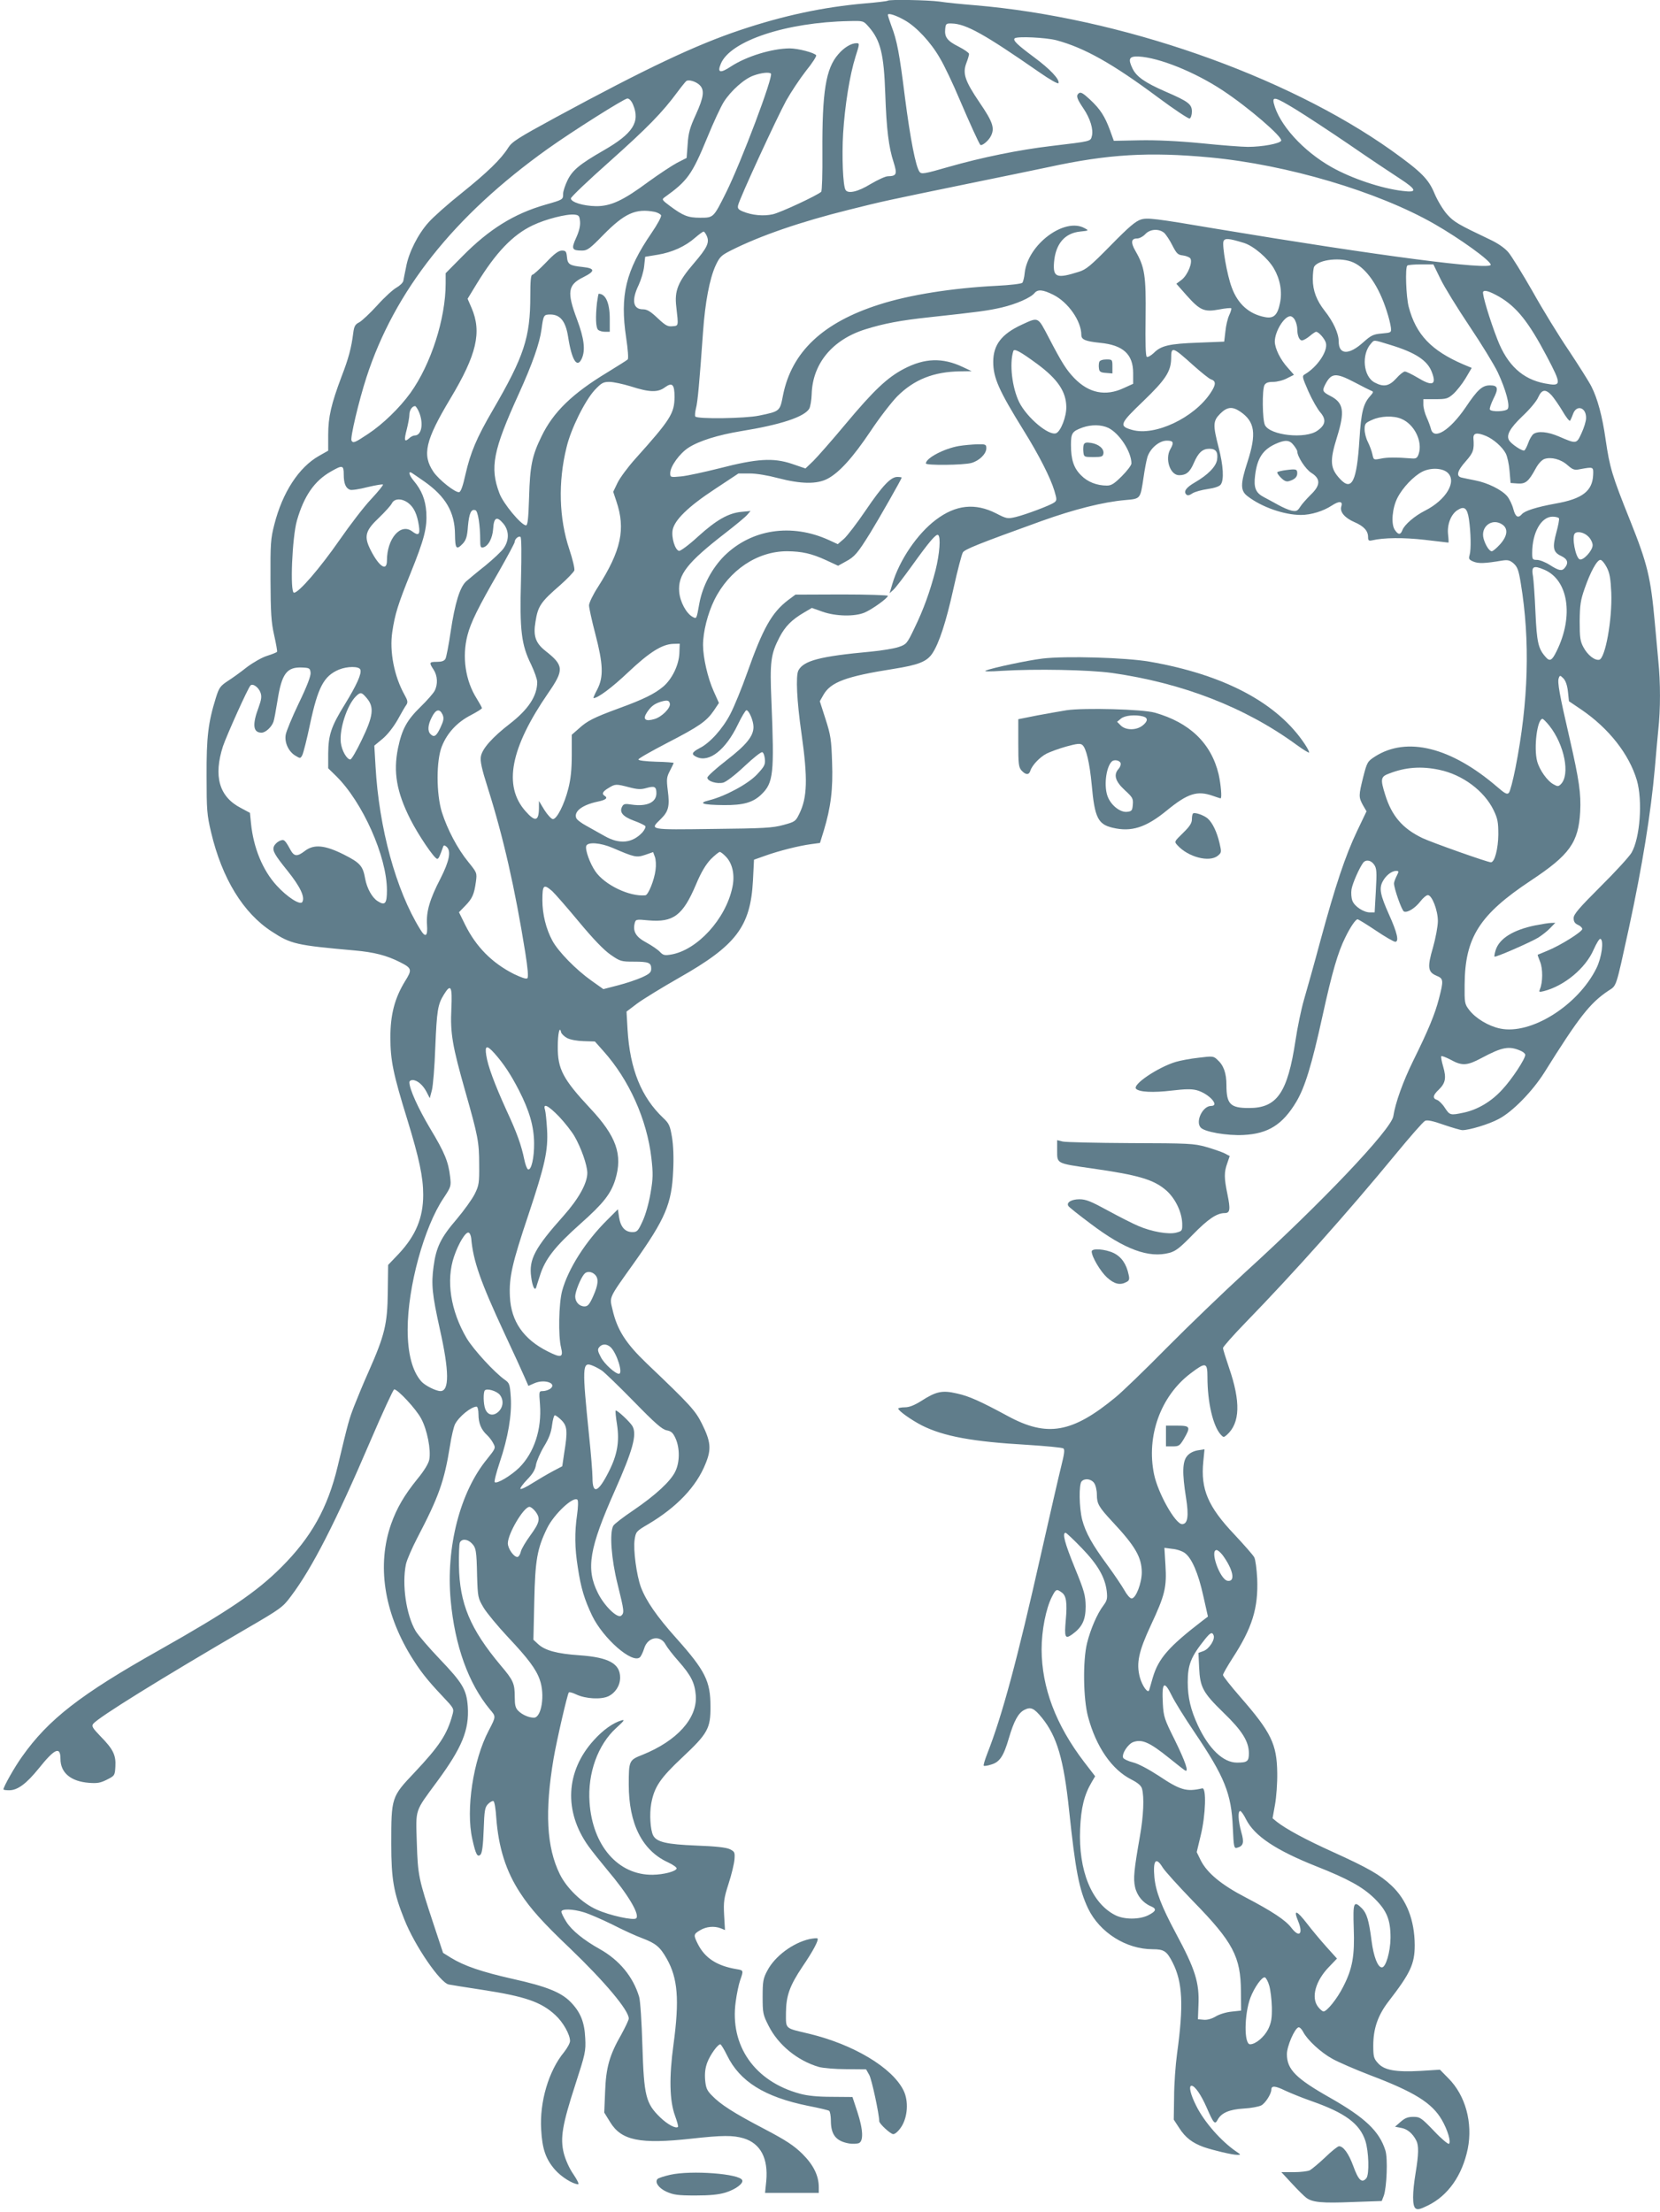 <?xml version="1.0" standalone="no"?>
<!DOCTYPE svg PUBLIC "-//W3C//DTD SVG 20010904//EN"
 "http://www.w3.org/TR/2001/REC-SVG-20010904/DTD/svg10.dtd">
<svg version="1.0" xmlns="http://www.w3.org/2000/svg"
 width="961pt" height="1280pt" viewBox="0 0 961 1280"
 preserveAspectRatio="xMidYMid meet">
<g transform="translate(0,1280) scale(0.1,-0.1)"
fill="#607d8b" stroke="none">
<path d="M5139 12796 c-3 -3 -63 -10 -134 -16 -238 -21 -466 -69 -720 -154
-259 -87 -541 -220 -1069 -506 -217 -118 -252 -140 -274 -175 -42 -67 -121
-143 -269 -262 -78 -62 -165 -139 -193 -171 -60 -67 -114 -173 -129 -257 -7
-33 -14 -69 -16 -80 -2 -11 -20 -28 -39 -39 -19 -10 -70 -56 -112 -103 -42
-46 -89 -90 -104 -98 -24 -12 -30 -23 -35 -62 -11 -87 -27 -147 -68 -253 -59
-157 -77 -232 -77 -337 l0 -91 -53 -30 c-117 -66 -212 -212 -259 -398 -21 -81
-23 -111 -22 -319 1 -192 4 -245 21 -320 11 -49 19 -93 17 -97 -2 -3 -28 -14
-57 -23 -30 -9 -82 -39 -118 -66 -35 -28 -85 -64 -112 -81 -42 -28 -49 -38
-67 -95 -45 -145 -55 -228 -54 -453 0 -197 2 -225 26 -326 63 -267 186 -468
352 -575 110 -72 140 -79 477 -109 115 -10 188 -29 265 -68 69 -35 71 -43 29
-110 -60 -98 -85 -193 -85 -325 0 -135 17 -214 99 -479 68 -222 91 -330 91
-432 0 -133 -43 -236 -141 -341 l-62 -65 -2 -158 c-2 -184 -18 -249 -110 -457
-31 -69 -68 -159 -84 -200 -30 -77 -34 -91 -96 -350 -58 -242 -153 -411 -326
-584 -143 -143 -305 -253 -709 -481 -455 -256 -640 -400 -792 -615 -44 -61
-108 -175 -108 -190 0 -3 15 -5 33 -5 49 0 99 37 172 127 92 115 125 129 125
55 0 -81 60 -131 165 -139 49 -4 68 0 105 19 44 22 45 24 48 75 4 66 -13 101
-86 175 -47 49 -53 59 -42 73 33 39 386 258 890 552 193 112 208 123 253 184
123 162 260 430 462 902 70 163 132 297 137 297 21 0 128 -115 156 -169 35
-64 58 -182 47 -238 -4 -22 -30 -65 -69 -112 -76 -94 -119 -168 -152 -261 -82
-235 -42 -504 112 -759 56 -91 97 -143 186 -237 67 -71 67 -71 57 -108 -31
-114 -76 -181 -221 -335 -132 -139 -133 -143 -133 -411 0 -204 14 -284 76
-438 60 -152 207 -366 257 -376 15 -3 103 -17 195 -31 247 -38 340 -70 422
-146 45 -41 85 -113 85 -150 0 -12 -16 -41 -35 -65 -89 -108 -142 -288 -132
-448 6 -113 27 -171 80 -232 37 -42 103 -83 134 -84 7 0 -6 26 -27 57 -24 34
-46 84 -56 122 -22 88 -9 165 67 399 57 176 61 192 57 267 -4 92 -27 151 -85
210 -55 56 -139 90 -333 133 -181 41 -282 75 -360 123 l-45 28 -54 163 c-88
266 -92 284 -98 474 -6 200 -14 176 117 354 145 197 187 299 178 435 -7 97
-30 136 -162 274 -62 65 -125 138 -140 163 -55 94 -80 270 -56 386 6 27 36 95
66 153 124 237 156 327 189 532 8 54 22 111 29 125 23 45 94 102 125 102 6 0
11 -20 11 -45 0 -51 16 -89 50 -120 12 -11 28 -32 36 -48 14 -26 13 -29 -36
-90 -157 -191 -239 -511 -211 -817 24 -264 103 -482 227 -632 36 -42 36 -40
-7 -123 -90 -171 -133 -457 -95 -626 20 -91 30 -109 48 -91 9 9 15 56 18 142
4 115 7 132 26 151 12 12 26 19 31 16 6 -4 13 -47 16 -97 13 -172 56 -309 139
-435 58 -89 130 -170 288 -320 201 -193 340 -358 340 -406 0 -8 -20 -50 -43
-92 -69 -120 -89 -192 -94 -332 l-5 -120 34 -55 c65 -107 173 -129 471 -96
181 20 240 20 302 2 98 -30 143 -116 131 -247 l-7 -69 155 0 156 0 0 33 c0 67
-31 129 -94 192 -49 48 -93 78 -221 145 -180 94 -254 142 -304 194 -29 29 -35
45 -39 91 -3 38 1 70 13 101 17 44 60 104 75 104 4 0 22 -29 39 -64 74 -152
218 -241 468 -292 62 -12 117 -25 123 -29 5 -3 10 -29 10 -56 0 -83 30 -120
106 -133 17 -3 41 -2 53 1 31 8 29 77 -6 183 l-28 85 -120 1 c-80 0 -141 6
-184 18 -263 71 -407 279 -372 532 6 46 18 102 26 125 20 57 20 57 -22 64
-113 19 -182 64 -223 145 -26 52 -26 57 13 80 35 21 81 26 120 11 l24 -10 -5
87 c-4 77 -1 98 26 182 17 52 32 115 34 140 3 41 1 45 -27 59 -21 10 -82 17
-195 21 -171 7 -229 20 -249 59 -16 32 -22 123 -11 184 18 97 52 147 181 268
146 137 163 167 162 294 0 146 -30 207 -198 395 -112 125 -175 216 -205 296
-25 69 -45 216 -36 275 7 45 9 48 79 89 165 98 279 217 332 351 34 83 30 127
-22 231 -38 76 -67 108 -319 348 -122 117 -171 194 -198 311 -18 76 -25 61
124 270 182 256 219 343 227 534 4 75 1 149 -7 195 -11 66 -17 79 -50 110
-127 120 -193 282 -207 511 l-6 105 62 47 c34 25 143 92 243 149 330 187 413
296 427 563 l6 120 65 23 c78 28 196 58 266 67 l51 7 22 71 c41 136 54 240 48
397 -4 129 -8 156 -38 249 l-33 103 21 37 c42 74 132 107 405 150 145 23 193
42 225 89 40 60 80 183 123 377 23 105 48 198 54 208 11 18 87 49 456 182 187
67 356 110 483 121 91 8 88 5 107 130 6 43 16 96 22 117 15 51 68 97 113 97
38 0 43 -10 20 -50 -32 -56 -1 -150 51 -150 41 0 62 17 85 70 26 61 51 83 90
83 38 0 51 -18 45 -63 -6 -40 -53 -88 -129 -132 -50 -29 -67 -52 -49 -70 7 -7
18 -5 35 7 14 9 54 20 89 25 40 6 67 15 75 26 20 27 15 109 -12 214 -34 131
-33 154 9 196 40 40 70 43 116 12 85 -58 95 -127 42 -291 -42 -129 -42 -167 1
-199 80 -62 211 -108 308 -108 59 0 130 22 180 55 43 28 64 25 54 -6 -10 -31
20 -66 75 -90 56 -24 80 -51 80 -87 0 -20 4 -23 23 -19 68 16 183 17 305 3 74
-9 136 -16 137 -16 2 0 1 22 -2 48 -6 56 16 114 53 139 41 27 58 14 68 -52 11
-77 13 -173 4 -206 -7 -23 -4 -28 22 -39 29 -12 66 -11 166 6 34 5 45 2 67
-17 22 -20 29 -40 41 -114 55 -332 45 -686 -31 -1070 -14 -71 -31 -136 -38
-143 -10 -11 -22 -5 -66 33 -268 231 -524 295 -709 177 -43 -28 -46 -32 -68
-118 -27 -108 -27 -117 -2 -163 l21 -36 -55 -115 c-68 -143 -125 -314 -211
-630 -36 -135 -80 -290 -96 -345 -16 -55 -38 -161 -49 -235 -46 -304 -107
-393 -271 -392 -107 0 -129 23 -129 133 0 68 -16 114 -52 146 -23 22 -28 22
-109 12 -46 -5 -105 -16 -132 -24 -103 -31 -254 -132 -230 -156 19 -19 98 -23
207 -10 77 9 113 10 144 2 70 -19 136 -91 83 -91 -48 0 -91 -88 -61 -124 20
-26 153 -49 249 -44 142 7 226 59 306 193 49 83 88 208 151 495 56 256 90 371
132 455 29 60 60 105 71 105 5 0 52 -29 106 -65 53 -36 104 -65 112 -65 24 0
11 54 -36 158 -50 112 -58 150 -37 190 18 35 52 62 78 62 17 0 17 -2 3 -30 -8
-16 -15 -35 -15 -42 0 -29 45 -158 58 -163 20 -8 64 19 95 59 15 20 35 36 43
36 24 0 58 -88 58 -150 0 -30 -13 -99 -28 -152 -34 -115 -30 -143 19 -164 42
-17 43 -26 15 -134 -23 -89 -61 -181 -149 -359 -58 -118 -103 -242 -115 -321
-13 -77 -413 -499 -861 -906 -121 -111 -323 -305 -450 -433 -126 -128 -260
-257 -297 -287 -251 -207 -396 -232 -623 -109 -161 87 -226 116 -295 131 -86
20 -121 12 -208 -44 -40 -25 -69 -36 -94 -36 -21 0 -38 -4 -38 -7 0 -13 75
-66 137 -98 126 -63 293 -94 608 -112 110 -7 205 -16 211 -21 9 -6 5 -33 -12
-101 -13 -51 -66 -283 -119 -517 -136 -605 -224 -931 -310 -1149 -14 -36 -23
-67 -20 -69 3 -3 23 0 44 7 48 14 71 48 101 151 30 102 55 147 90 165 37 19
56 11 103 -47 86 -107 125 -239 156 -533 37 -351 58 -459 110 -569 67 -139
220 -236 374 -236 66 0 82 -11 116 -78 57 -113 64 -245 25 -527 -9 -66 -17
-179 -17 -250 l-2 -131 32 -49 c36 -56 76 -86 142 -110 56 -19 165 -45 194
-45 21 0 21 1 -3 17 -89 60 -188 172 -235 267 -33 65 -45 116 -27 116 19 0 55
-52 87 -125 41 -94 48 -102 64 -72 21 40 68 60 150 65 42 2 88 11 102 18 24
12 59 67 59 92 0 24 23 22 82 -7 35 -16 102 -43 151 -60 194 -68 278 -130 311
-229 20 -61 24 -195 6 -217 -26 -31 -46 -12 -76 71 -26 71 -57 114 -82 114 -8
0 -44 -29 -80 -64 -37 -35 -77 -68 -89 -75 -12 -6 -54 -11 -93 -11 l-72 0 63
-68 c34 -37 71 -73 82 -81 36 -26 92 -31 264 -24 l172 6 12 31 c17 48 24 217
9 262 -35 111 -117 189 -321 305 -198 112 -249 164 -249 252 0 45 44 148 67
155 6 2 19 -10 27 -26 24 -47 102 -119 169 -156 34 -19 133 -62 219 -95 256
-97 357 -160 414 -257 34 -58 56 -131 42 -140 -5 -3 -45 30 -87 75 -73 76 -81
81 -119 81 -32 0 -49 -7 -74 -29 l-32 -28 36 -7 c35 -6 66 -32 87 -73 15 -29
14 -79 -4 -188 -19 -116 -19 -189 -1 -204 12 -10 27 -6 72 16 117 57 199 174
231 328 30 150 -13 310 -113 409 l-48 49 -112 -7 c-144 -8 -210 4 -246 44 -25
27 -28 38 -28 103 0 98 27 176 90 257 125 162 150 215 150 324 -1 144 -46 261
-134 344 -67 63 -135 102 -340 195 -159 72 -270 132 -325 175 l-24 20 14 78
c8 44 14 126 13 184 -2 167 -35 235 -214 440 -55 63 -100 120 -100 127 0 7 25
50 55 97 114 175 150 290 143 461 -3 55 -10 110 -17 123 -6 12 -58 71 -114
131 -154 162 -197 263 -181 423 l7 71 -39 -6 c-24 -4 -48 -16 -61 -32 -28 -32
-30 -99 -7 -242 17 -107 10 -153 -23 -153 -39 1 -139 178 -162 288 -46 221 38
453 211 584 88 67 98 65 98 -21 0 -146 32 -283 77 -333 16 -17 17 -17 36 -1
76 69 80 191 12 388 -19 56 -35 107 -35 114 0 7 60 75 133 150 279 287 590
636 866 971 84 102 160 189 171 194 13 6 46 -1 108 -23 50 -17 98 -31 108 -31
40 0 153 34 209 64 80 41 196 160 265 269 200 320 264 402 370 473 50 33 42 8
120 364 77 356 127 664 150 925 6 72 15 171 20 222 13 117 13 275 0 400 -5 54
-14 152 -20 218 -24 265 -42 340 -144 595 -104 259 -117 303 -141 467 -19 135
-47 237 -82 306 -14 28 -73 121 -130 207 -58 85 -153 240 -211 344 -59 103
-122 205 -140 226 -20 24 -60 52 -105 73 -187 89 -210 102 -250 147 -23 26
-55 79 -72 119 -35 85 -76 126 -249 250 -614 436 -1575 771 -2416 841 -74 6
-165 15 -202 21 -67 9 -291 13 -299 5z m100 -114 c67 -38 150 -127 202 -218
26 -43 77 -151 114 -239 59 -138 111 -252 120 -263 8 -9 47 22 61 50 24 46 12
82 -66 196 -84 124 -98 167 -76 226 9 23 16 47 16 54 0 6 -27 25 -60 42 -66
33 -83 55 -78 103 3 30 6 32 38 31 83 -2 191 -63 505 -281 63 -44 111 -71 113
-64 7 22 -50 82 -142 150 -98 73 -123 97 -112 109 14 13 180 5 242 -11 163
-44 326 -136 587 -330 94 -70 177 -125 184 -123 7 3 13 21 13 40 0 43 -19 58
-153 116 -119 52 -168 86 -191 134 -27 56 -19 71 35 69 118 -6 325 -89 487
-196 150 -99 347 -269 339 -291 -7 -17 -110 -36 -193 -36 -32 0 -153 9 -269
21 -134 13 -264 19 -359 17 l-148 -3 -22 61 c-30 81 -56 122 -116 178 -41 38
-54 45 -65 36 -17 -14 -11 -31 28 -89 38 -56 58 -121 48 -158 -8 -32 -2 -30
-236 -58 -186 -22 -402 -66 -594 -121 -142 -41 -157 -43 -168 -28 -22 31 -53
189 -84 429 -32 256 -46 331 -79 416 -11 30 -20 58 -20 63 0 13 49 -3 99 -32z
m-210 -37 c69 -79 88 -158 96 -390 7 -203 20 -308 48 -393 22 -70 18 -81 -33
-82 -14 0 -59 -21 -100 -45 -73 -45 -131 -58 -145 -34 -15 23 -22 195 -14 327
10 161 38 337 72 445 24 75 24 77 5 77 -30 0 -72 -25 -105 -64 -72 -82 -94
-216 -92 -569 1 -120 -2 -222 -7 -227 -23 -21 -235 -120 -280 -130 -53 -12
-120 -6 -173 16 -27 11 -32 18 -28 36 8 39 225 508 278 605 28 50 80 128 115
173 36 44 62 85 59 90 -10 15 -105 40 -154 40 -103 -1 -250 -46 -340 -105 -62
-41 -80 -36 -58 16 55 133 379 240 743 247 82 2 82 2 113 -33z m-566 -271 c15
-16 -171 -510 -260 -689 -73 -146 -72 -145 -150 -145 -70 0 -98 11 -176 69
-44 33 -47 37 -30 49 133 95 159 131 248 347 35 86 78 178 95 205 42 66 120
135 173 153 44 16 90 21 100 11z m-414 -65 c31 -29 26 -70 -21 -173 -34 -74
-43 -106 -47 -170 l-6 -80 -55 -28 c-30 -16 -104 -65 -165 -109 -148 -110
-220 -143 -305 -142 -73 1 -145 23 -145 45 0 8 102 105 226 215 216 193 302
280 392 402 23 31 46 59 50 62 14 10 54 -2 76 -22z m-384 -115 c42 -100 -1
-167 -170 -264 -139 -80 -180 -114 -209 -172 -14 -29 -26 -64 -26 -79 0 -34 1
-34 -104 -64 -181 -52 -325 -142 -478 -297 l-98 -99 0 -59 c0 -204 -85 -468
-204 -634 -63 -87 -160 -181 -245 -237 -77 -51 -86 -55 -96 -39 -9 14 42 229
86 365 163 503 507 936 1049 1323 143 102 444 292 462 292 11 0 24 -14 33 -36z
m3836 -27 c57 -35 196 -126 309 -203 113 -78 245 -166 293 -197 100 -65 104
-83 18 -72 -123 14 -295 72 -411 137 -167 94 -306 248 -336 371 -9 41 10 35
127 -36z m-496 -278 c446 -42 969 -197 1297 -384 150 -86 328 -214 328 -237 0
-33 -652 52 -1589 208 -354 60 -398 65 -435 54 -32 -10 -69 -41 -176 -150
-116 -118 -142 -140 -185 -153 -129 -41 -150 -32 -143 56 9 106 62 168 151
177 51 5 51 6 27 19 -116 66 -330 -93 -348 -259 -2 -25 -9 -50 -13 -56 -5 -6
-68 -14 -151 -18 -255 -13 -503 -52 -677 -108 -328 -104 -508 -275 -558 -525
-18 -93 -17 -93 -138 -118 -80 -17 -360 -21 -370 -5 -3 5 -1 27 4 47 10 37 20
147 41 443 12 170 38 308 73 384 23 49 32 58 87 86 170 86 406 167 684 236
204 51 200 50 681 149 198 40 412 85 475 98 345 75 583 89 935 56z m-3215
-315 c17 -4 34 -13 37 -20 3 -8 -22 -54 -55 -102 -150 -219 -184 -361 -147
-607 10 -66 14 -120 9 -125 -5 -5 -58 -38 -118 -75 -202 -122 -313 -229 -381
-370 -55 -112 -67 -172 -72 -352 -4 -124 -8 -163 -18 -163 -27 0 -133 127
-154 186 -56 148 -37 247 112 574 79 174 121 293 132 375 11 82 13 85 51 85
58 0 89 -40 103 -130 21 -135 52 -184 79 -125 22 49 14 116 -28 228 -59 157
-53 199 37 243 70 35 69 51 -4 59 -76 8 -87 15 -91 59 -3 31 -7 36 -29 36 -19
0 -44 -18 -93 -70 -37 -38 -72 -70 -78 -70 -9 0 -12 -37 -12 -123 0 -240 -36
-349 -217 -660 -94 -161 -129 -245 -158 -371 -15 -68 -27 -102 -37 -104 -22
-4 -118 72 -149 118 -66 98 -47 181 98 423 153 255 183 385 123 525 l-23 53
53 87 c110 180 208 283 324 338 75 36 197 67 242 62 26 -3 29 -8 32 -41 2 -25
-6 -57 -23 -94 -29 -64 -24 -73 35 -73 30 0 45 11 122 90 124 126 188 155 298
134z m2949 -121 c11 -10 33 -43 48 -73 24 -47 32 -55 60 -58 17 -2 36 -9 43
-16 17 -21 -13 -96 -49 -125 l-31 -23 60 -68 c77 -86 101 -97 187 -81 36 7 68
10 71 7 2 -3 -3 -21 -12 -40 -9 -19 -19 -61 -22 -94 l-7 -59 -151 -6 c-167 -6
-215 -17 -257 -60 -16 -15 -34 -25 -40 -22 -7 5 -9 79 -7 228 3 242 -5 292
-59 385 -28 49 -25 72 10 72 13 0 34 11 47 25 28 30 78 33 109 8z m-2648 -17
c18 -39 4 -69 -76 -162 -90 -105 -111 -157 -100 -248 13 -115 14 -111 -22
-114 -28 -3 -41 5 -86 47 -41 39 -61 51 -85 51 -58 0 -67 53 -25 140 14 30 29
79 32 109 l6 55 73 12 c84 14 159 48 217 99 22 19 43 34 48 35 4 0 12 -11 18
-24z m3111 -42 c56 -18 138 -88 173 -148 36 -62 49 -134 35 -200 -14 -70 -37
-91 -87 -81 -91 17 -157 75 -192 171 -27 70 -57 243 -48 268 8 19 31 17 119
-10z m633 -113 c76 -34 147 -137 193 -281 12 -36 22 -78 24 -95 3 -30 2 -30
-53 -35 -49 -4 -62 -11 -107 -51 -83 -75 -142 -73 -142 5 0 46 -31 114 -81
177 -47 60 -69 117 -69 184 0 33 4 65 8 72 26 42 158 56 227 24z m504 -95 c22
-46 98 -169 167 -272 70 -104 144 -225 165 -269 47 -101 72 -194 57 -212 -12
-15 -94 -18 -103 -3 -3 5 6 32 20 61 32 62 27 79 -19 79 -45 0 -72 -24 -143
-130 -90 -131 -183 -189 -199 -122 -4 15 -15 45 -25 67 -10 22 -19 55 -19 73
l0 32 70 0 c63 0 72 3 103 30 19 17 51 57 71 90 l36 61 -48 20 c-186 80 -275
173 -317 334 -15 59 -21 226 -8 238 3 4 39 7 79 7 l72 0 41 -84z m-2241 -92
c86 -43 162 -152 162 -232 0 -27 22 -37 109 -46 133 -13 191 -66 191 -175 l0
-62 -55 -25 c-105 -49 -202 -29 -286 58 -45 47 -70 85 -149 237 -63 120 -57
117 -155 72 -117 -54 -165 -117 -165 -215 0 -93 33 -166 176 -397 88 -141 156
-275 178 -349 15 -51 15 -56 -1 -68 -24 -17 -165 -70 -223 -84 -47 -11 -53
-10 -113 21 -122 62 -234 50 -349 -37 -108 -81 -212 -235 -252 -371 l-16 -54
21 19 c12 10 60 73 107 138 102 142 141 188 153 180 16 -10 9 -108 -15 -204
-33 -126 -69 -226 -123 -337 -42 -88 -46 -92 -90 -107 -26 -9 -99 -21 -162
-27 -294 -27 -389 -52 -419 -109 -16 -31 -9 -177 18 -365 37 -262 34 -370 -13
-465 -21 -43 -25 -46 -92 -64 -61 -17 -114 -20 -407 -23 -375 -5 -368 -6 -303
57 45 44 53 74 41 165 -8 66 -7 77 12 114 12 23 22 44 22 46 0 2 -46 6 -102 7
-61 2 -103 7 -102 13 0 6 75 48 165 95 186 96 228 125 271 187 l30 45 -30 67
c-35 77 -62 197 -62 268 0 77 27 182 65 260 86 174 249 283 422 283 86 -1 141
-13 226 -52 l69 -32 45 25 c51 27 69 49 141 165 50 81 182 313 182 320 0 2
-11 4 -25 4 -38 0 -85 -49 -183 -193 -50 -74 -107 -148 -126 -165 l-36 -31
-52 24 c-216 98 -447 63 -604 -91 -72 -72 -126 -173 -145 -274 -17 -95 -16
-92 -39 -80 -37 20 -73 87 -78 145 -8 100 47 170 268 341 58 45 114 91 125
104 l20 23 -52 -5 c-76 -7 -146 -47 -252 -143 -52 -48 -101 -84 -110 -83 -23
5 -45 77 -37 121 11 58 91 136 245 237 l136 90 65 0 c40 0 105 -11 165 -27
131 -34 223 -36 285 -4 69 36 148 124 250 276 51 77 121 167 154 201 98 98
212 143 365 145 l66 1 -51 24 c-118 56 -222 52 -342 -11 -95 -50 -172 -122
-336 -318 -79 -95 -164 -191 -188 -215 l-45 -43 -79 27 c-108 36 -202 30 -419
-26 -88 -22 -188 -44 -222 -47 -62 -6 -63 -5 -63 19 0 39 55 115 107 148 61
39 170 73 303 95 229 37 366 82 395 130 6 11 13 49 14 84 5 176 119 315 310
375 108 34 204 52 371 70 295 32 337 38 417 56 86 20 170 57 192 84 19 23 49
20 109 -10z m2581 -11 c101 -59 170 -145 275 -344 88 -167 87 -176 -10 -158
-129 24 -218 106 -275 254 -45 115 -90 266 -83 276 7 13 38 3 93 -28z m-1181
-138 c7 -14 12 -36 12 -48 0 -39 12 -67 27 -67 8 0 28 11 45 25 16 14 33 25
37 25 15 0 51 -41 57 -65 12 -47 -50 -139 -122 -181 -17 -10 -16 -15 21 -100
22 -49 53 -103 69 -121 35 -41 30 -72 -17 -105 -69 -50 -274 -28 -304 32 -15
30 -17 203 -3 231 8 14 21 19 51 19 22 0 58 9 80 21 l40 20 -36 41 c-43 47
-74 111 -75 151 0 58 54 147 90 147 9 0 22 -11 28 -25z m551 -141 c145 -44
215 -90 240 -157 29 -75 4 -85 -83 -32 -32 19 -65 35 -73 35 -8 0 -31 -18 -50
-40 -41 -45 -73 -51 -124 -24 -67 34 -79 163 -22 226 20 22 11 23 112 -8z
m-2042 -112 c117 -87 165 -159 166 -247 1 -56 -32 -141 -59 -152 -43 -16 -169
90 -214 180 -41 85 -57 221 -34 295 5 17 39 -1 141 -76z m901 -6 c46 -41 92
-78 102 -81 31 -10 30 -31 -2 -79 -95 -144 -322 -251 -453 -214 -79 22 -74 35
64 167 129 124 160 172 161 247 0 71 7 69 128 -40z m935 -99 c45 -24 89 -46
97 -49 12 -4 11 -9 -7 -29 -41 -45 -53 -94 -63 -252 -15 -242 -44 -302 -112
-229 -58 62 -61 104 -18 242 47 151 39 200 -41 240 -42 22 -45 29 -28 63 36
70 61 72 172 14z m-4191 -23 c108 -35 157 -36 198 -5 42 30 55 17 55 -57 -1
-94 -23 -130 -227 -357 -43 -48 -89 -110 -103 -139 l-25 -52 18 -54 c55 -162
28 -286 -107 -498 -28 -43 -51 -91 -51 -105 0 -14 16 -88 36 -164 46 -176 49
-250 12 -322 -15 -28 -25 -51 -22 -51 25 0 106 60 202 151 122 115 195 161
260 163 l37 1 -2 -55 c-3 -69 -42 -149 -93 -193 -50 -42 -114 -74 -260 -127
-144 -53 -181 -72 -230 -117 l-40 -35 0 -118 c0 -84 -6 -139 -20 -194 -23 -91
-66 -176 -89 -176 -9 0 -31 24 -49 52 l-32 53 0 -37 c0 -81 -21 -87 -78 -22
-130 147 -87 366 132 684 92 133 91 159 -16 243 -58 46 -72 87 -58 169 14 90
30 114 142 211 42 37 79 76 83 86 3 10 -10 65 -29 122 -60 179 -66 390 -16
591 25 106 106 269 163 331 39 41 49 47 85 47 22 0 78 -12 124 -26z m5330 -51
c14 -16 42 -56 63 -91 20 -35 40 -60 44 -57 3 4 11 21 17 38 20 58 78 40 76
-23 0 -17 -12 -56 -26 -86 -29 -64 -29 -64 -131 -20 -65 28 -122 33 -148 14
-9 -7 -23 -31 -30 -52 -8 -22 -18 -41 -23 -43 -13 -4 -74 37 -87 58 -19 30 4
71 77 141 41 38 82 87 91 109 21 46 42 49 77 12z m-6556 -98 c27 -66 15 -135
-25 -135 -8 0 -23 -7 -33 -17 -27 -24 -30 -12 -13 53 8 32 15 70 15 84 0 26
16 50 33 50 4 0 15 -16 23 -35z m5687 -39 c75 -31 124 -131 100 -203 -8 -23
-15 -28 -39 -26 -91 7 -144 7 -180 -1 -42 -8 -42 -8 -49 25 -4 19 -16 51 -26
71 -11 21 -19 53 -19 73 0 33 4 38 43 55 49 23 124 26 170 6z m-1697 -52 c64
-31 134 -138 134 -206 0 -10 -25 -43 -55 -73 -44 -44 -61 -55 -87 -55 -58 0
-112 21 -149 59 -43 42 -59 91 -59 177 0 68 7 78 67 100 52 18 108 17 149 -2z
m2187 -47 c44 -19 94 -63 114 -101 9 -17 19 -62 22 -101 l6 -70 41 -3 c46 -3
63 11 104 86 15 28 35 50 51 56 39 13 95 -1 134 -36 31 -27 40 -30 73 -23 77
14 77 14 75 -33 -4 -94 -63 -139 -217 -166 -110 -20 -180 -42 -196 -62 -22
-25 -37 -15 -49 30 -6 24 -22 58 -36 75 -32 37 -112 77 -185 91 -30 6 -65 13
-77 16 -35 7 -28 38 22 94 44 50 50 66 45 133 -2 32 20 36 73 14z m-1114 -53
c12 -15 21 -31 21 -35 0 -31 48 -104 81 -125 56 -35 54 -73 -4 -128 -23 -23
-51 -54 -60 -69 -16 -25 -23 -27 -50 -22 -18 4 -52 19 -77 33 -25 14 -62 34
-83 45 -48 25 -60 55 -51 126 12 99 44 148 118 182 56 25 81 24 105 -7z
m-5499 -170 c0 -51 11 -79 36 -88 9 -4 55 3 101 15 47 11 87 18 90 15 3 -3
-28 -41 -68 -84 -41 -43 -123 -150 -184 -238 -112 -161 -235 -304 -263 -304
-24 0 -11 320 17 418 41 142 101 229 196 283 68 39 75 38 75 -17z m6390 11
c56 -51 -8 -158 -130 -220 -60 -30 -119 -81 -131 -112 -11 -30 -25 -29 -45 2
-22 34 -14 126 16 184 30 59 93 125 143 151 49 25 117 22 147 -5z m-5924 -51
c124 -87 177 -178 178 -306 1 -85 8 -93 46 -53 18 20 25 40 29 100 7 76 19
102 44 92 14 -5 27 -87 27 -174 0 -36 3 -44 16 -41 30 6 55 52 59 108 4 66 21
75 59 30 33 -40 35 -94 3 -141 -12 -19 -61 -64 -107 -102 -47 -37 -97 -79
-112 -92 -36 -34 -64 -124 -89 -290 -11 -77 -25 -147 -30 -157 -7 -13 -22 -18
-49 -18 -46 0 -47 -4 -20 -45 23 -35 26 -85 6 -123 -8 -15 -44 -56 -81 -92
-80 -78 -108 -130 -131 -240 -28 -138 -8 -253 71 -410 47 -93 140 -230 156
-230 8 0 14 12 34 69 4 11 8 11 20 1 28 -24 17 -81 -34 -182 -64 -123 -84
-194 -79 -269 5 -69 -9 -78 -40 -26 -140 226 -238 586 -258 942 l-7 120 47 39
c28 23 62 66 87 109 22 40 45 80 52 89 9 14 7 25 -11 57 -60 107 -88 251 -71
364 15 103 34 162 105 338 81 200 97 265 92 354 -5 74 -27 128 -73 183 -26 31
-34 58 -12 46 6 -4 39 -26 73 -50z m-91 -126 c32 -25 50 -65 60 -130 8 -52 -2
-61 -39 -33 -67 50 -146 -42 -146 -169 0 -66 -46 -35 -95 62 -39 78 -31 111
50 187 34 33 68 70 74 83 15 29 59 29 96 0z m6660 -87 c3 -6 -4 -42 -15 -82
-24 -89 -19 -115 29 -137 37 -18 43 -40 19 -69 -16 -19 -33 -16 -85 17 -26 17
-60 30 -75 30 -26 0 -28 3 -28 40 0 117 52 210 118 210 17 0 33 -4 37 -9z
m-327 -37 c34 -24 29 -66 -14 -114 -20 -22 -41 -40 -48 -40 -14 0 -36 34 -47
72 -20 71 50 123 109 82z m497 -69 c14 -13 25 -36 25 -50 0 -31 -54 -90 -75
-82 -24 10 -47 131 -28 150 14 15 55 6 78 -18z m-6179 -254 c-8 -290 2 -372
59 -487 19 -40 35 -85 35 -101 0 -80 -51 -158 -158 -241 -101 -78 -160 -144
-168 -189 -5 -27 4 -70 40 -183 90 -285 157 -579 217 -953 14 -90 19 -141 12
-148 -6 -6 -33 3 -79 25 -126 64 -218 157 -281 284 l-36 73 36 37 c41 42 52
66 62 139 7 52 6 53 -44 115 -63 77 -121 188 -153 288 -33 107 -33 299 0 381
31 78 89 140 167 180 36 19 65 37 65 41 0 4 -14 29 -30 55 -66 104 -86 242
-54 366 19 74 61 160 183 371 50 88 91 164 91 171 0 16 22 35 33 28 6 -4 7
-94 3 -252z m6285 77 c18 -34 23 -65 27 -148 6 -156 -35 -381 -70 -388 -26 -5
-67 27 -91 72 -19 35 -22 56 -22 151 1 94 5 122 29 190 33 95 71 165 91 165 8
0 24 -19 36 -42z m-363 -14 c141 -58 174 -268 74 -471 -27 -56 -40 -63 -64
-35 -43 48 -51 84 -59 258 -4 95 -11 188 -14 207 -11 59 1 67 63 41z m-7140
-597 c2 -18 -20 -77 -68 -176 -39 -81 -73 -164 -76 -183 -8 -45 17 -98 56
-121 28 -17 29 -17 40 3 6 12 27 93 45 180 46 215 80 278 167 315 49 20 117
20 124 0 9 -23 -21 -89 -89 -200 -80 -129 -96 -178 -97 -285 l0 -86 45 -44
c154 -151 295 -467 295 -662 0 -78 -11 -91 -55 -62 -31 20 -61 74 -71 129 -13
74 -29 92 -124 140 -110 55 -173 61 -226 20 -43 -33 -61 -32 -82 6 -34 62 -38
64 -65 52 -14 -7 -28 -21 -32 -33 -8 -24 5 -47 80 -140 73 -91 102 -152 85
-180 -12 -20 -88 29 -148 95 -81 88 -135 219 -149 361 l-6 60 -54 29 c-125 65
-158 184 -102 357 21 62 144 336 159 351 13 14 47 -10 58 -41 8 -22 5 -41 -10
-83 -39 -103 -33 -149 16 -149 23 0 58 32 69 63 4 10 14 64 23 120 25 160 54
198 144 194 41 -2 45 -4 48 -30z m7279 -109 l6 -56 71 -48 c160 -109 277 -258
322 -409 34 -118 19 -334 -31 -420 -13 -22 -93 -110 -179 -195 -126 -126 -156
-161 -156 -183 0 -20 7 -31 25 -39 14 -6 25 -17 25 -24 0 -16 -128 -96 -200
-125 -30 -13 -56 -23 -58 -24 -1 -1 5 -19 14 -41 16 -39 16 -118 -1 -158 -7
-17 -5 -18 21 -12 119 30 243 132 290 241 16 36 33 64 39 62 21 -8 8 -107 -23
-170 -107 -216 -380 -387 -558 -349 -67 14 -142 59 -179 108 -26 34 -27 41
-26 147 2 272 86 404 383 601 225 149 276 220 286 399 5 105 -5 179 -63 432
-57 245 -70 319 -61 341 6 17 8 17 27 -2 13 -14 22 -40 26 -76z m-6953 -39
c43 -51 37 -103 -29 -239 -30 -63 -60 -115 -67 -115 -20 0 -50 52 -55 98 -9
78 36 216 87 267 27 27 34 25 64 -11z m1754 -31 c5 -25 -47 -77 -89 -89 -53
-16 -70 -2 -44 38 24 36 43 50 80 62 37 11 49 9 53 -11z m-1316 -63 c9 -21 7
-34 -12 -75 -24 -51 -37 -59 -58 -38 -18 18 -15 54 8 98 23 46 45 51 62 15z
m6407 -64 c88 -111 122 -284 67 -339 -14 -14 -19 -14 -42 -1 -36 19 -81 82
-95 133 -21 78 0 246 31 246 4 0 22 -18 39 -39z m-636 -256 c134 -28 260 -122
314 -234 23 -48 27 -68 27 -141 -1 -82 -21 -160 -43 -160 -19 0 -341 114 -396
140 -115 55 -178 128 -216 251 -29 92 -26 105 24 123 95 37 187 43 290 21z
m-4690 -101 c49 -13 69 -13 100 -4 46 13 57 8 57 -30 0 -54 -56 -79 -144 -66
-37 6 -46 4 -54 -11 -18 -33 3 -58 67 -82 33 -12 63 -26 67 -32 3 -6 -5 -22
-17 -36 -59 -63 -133 -70 -219 -21 -30 17 -78 44 -107 60 -28 15 -54 35 -57
44 -15 38 34 76 124 95 48 10 61 21 40 34 -18 11 -11 25 23 45 39 24 43 24
120 4z m-98 -350 c128 -55 139 -58 190 -41 l46 16 10 -27 c6 -15 8 -49 4 -77
-7 -57 -42 -145 -59 -146 -92 -9 -235 60 -289 138 -32 46 -61 127 -53 148 9
24 83 18 151 -11z m657 -51 c39 -40 53 -107 38 -177 -38 -184 -204 -365 -356
-390 -36 -6 -45 -4 -63 15 -12 13 -47 37 -78 54 -61 32 -80 64 -69 111 6 24 8
25 79 18 145 -13 200 28 276 207 31 74 57 116 86 147 23 23 47 42 52 42 5 0
21 -12 35 -27z m3754 -48 c14 -21 15 -43 9 -150 l-7 -125 -27 0 c-37 0 -90 35
-102 68 -6 15 -8 44 -5 65 6 36 46 126 68 155 17 20 46 14 64 -13z m-4759
-152 c17 -16 87 -96 155 -178 84 -101 144 -163 183 -190 55 -38 61 -40 134
-40 87 0 101 -6 101 -41 0 -21 -10 -30 -54 -50 -29 -13 -91 -34 -138 -46 l-85
-22 -69 49 c-89 63 -192 168 -226 231 -37 68 -58 154 -58 234 0 90 7 96 57 53z
m-584 -680 c-7 -143 6 -216 81 -480 73 -257 80 -291 80 -423 1 -105 -1 -120
-26 -170 -15 -30 -62 -95 -104 -145 -92 -107 -119 -162 -134 -274 -14 -104 -8
-162 36 -361 55 -244 56 -360 4 -360 -26 0 -90 32 -111 56 -52 59 -79 161 -79
300 0 246 95 593 208 761 43 65 44 69 38 122 -10 88 -31 140 -116 281 -69 116
-120 228 -120 267 0 7 8 13 18 13 27 0 60 -28 81 -68 l19 -37 12 45 c7 25 16
137 20 250 9 213 14 247 50 305 40 65 49 48 43 -82z m670 -170 c19 -10 59 -17
96 -18 l65 -2 48 -54 c150 -167 253 -397 279 -620 10 -90 10 -118 -5 -204 -10
-59 -29 -126 -46 -162 -26 -57 -32 -63 -59 -63 -42 0 -68 29 -77 85 l-7 47
-59 -59 c-127 -125 -229 -285 -264 -414 -19 -73 -23 -258 -6 -327 14 -58 1
-62 -78 -22 -139 70 -211 173 -218 315 -6 113 13 195 107 475 96 288 115 372
108 495 -3 49 -8 100 -12 113 -13 41 19 25 82 -40 33 -35 72 -85 88 -112 39
-67 75 -169 75 -214 0 -59 -50 -149 -136 -246 -168 -188 -203 -254 -189 -355
7 -55 21 -84 29 -61 2 8 12 38 21 66 30 98 88 171 235 302 133 118 176 173
202 256 44 144 6 251 -145 412 -158 169 -189 228 -188 357 0 75 11 123 19 84
2 -9 18 -25 35 -34z m-420 -89 c54 -61 94 -122 141 -213 61 -119 87 -209 88
-306 1 -84 -16 -159 -35 -152 -6 2 -16 28 -22 58 -17 82 -42 153 -103 284 -69
152 -108 257 -117 318 -9 58 3 61 48 11z m5943 14 c13 -6 24 -16 24 -22 0 -24
-77 -141 -132 -200 -63 -70 -144 -118 -226 -135 -76 -16 -79 -15 -108 29 -14
22 -35 42 -45 45 -27 9 -24 27 10 59 39 38 45 67 26 133 -9 30 -14 58 -11 61
3 3 28 -7 55 -21 65 -36 95 -34 177 10 122 65 161 72 230 41z m-6078 -1084
c11 -130 53 -250 192 -549 54 -115 107 -231 118 -257 l21 -48 36 16 c60 25
132 -2 90 -33 -11 -7 -29 -13 -42 -13 -23 0 -23 -1 -17 -77 11 -143 -33 -279
-120 -366 -47 -46 -130 -96 -142 -84 -4 4 9 55 29 115 48 142 71 275 64 377
-5 74 -8 82 -34 100 -61 43 -181 174 -221 240 -94 160 -121 336 -73 475 26 76
67 143 84 137 7 -2 13 -17 15 -33z m716 -210 c23 -22 20 -58 -10 -125 -21 -47
-31 -59 -50 -59 -30 0 -54 25 -54 58 0 27 31 105 52 129 14 18 43 16 62 -3z
m92 -421 c36 -36 72 -153 47 -153 -21 0 -84 57 -104 95 -19 36 -21 46 -10 59
17 21 45 20 67 -1z m-52 -134 c17 -12 101 -93 186 -180 123 -126 162 -160 189
-166 27 -5 37 -14 52 -47 25 -56 25 -138 -2 -192 -27 -56 -113 -136 -244 -225
-58 -39 -110 -79 -115 -89 -22 -42 -11 -192 25 -336 39 -158 40 -167 21 -184
-22 -17 -98 57 -135 132 -70 140 -50 258 99 593 103 232 128 322 102 371 -13
24 -92 98 -98 91 -2 -2 1 -38 8 -80 15 -99 2 -176 -48 -274 -61 -121 -94 -133
-94 -35 0 31 -9 143 -20 247 -40 392 -39 425 16 404 15 -5 41 -19 58 -30z
m-591 -140 c24 -30 21 -71 -7 -98 -30 -28 -63 -21 -77 16 -11 29 -12 97 -2
107 13 13 67 -3 86 -25z m358 -148 c33 -34 36 -64 15 -191 l-11 -75 -55 -29
c-30 -16 -83 -47 -118 -69 -34 -22 -66 -37 -69 -33 -4 3 14 28 39 54 33 34 47
58 51 86 4 21 24 68 46 105 29 47 42 82 47 124 4 31 11 57 16 57 5 0 23 -13
39 -29z m3083 -363 c9 -12 16 -43 16 -68 0 -52 11 -71 89 -155 133 -142 170
-206 171 -293 0 -63 -34 -152 -59 -152 -9 0 -28 22 -42 48 -15 26 -58 90 -96
142 -90 122 -128 190 -148 265 -18 71 -20 206 -3 223 19 19 55 14 72 -10z
m-2993 -182 c-15 -105 -14 -193 4 -306 18 -120 38 -185 83 -280 65 -133 231
-278 276 -241 7 6 18 29 25 51 20 68 95 81 125 22 8 -15 41 -58 74 -95 73 -83
94 -125 100 -198 10 -132 -108 -263 -309 -344 -77 -30 -79 -34 -79 -172 0
-227 78 -382 227 -450 30 -14 52 -30 50 -36 -5 -17 -75 -35 -138 -36 -200 -3
-349 168 -366 419 -12 168 48 334 155 431 43 39 51 49 32 44 -50 -14 -109 -56
-162 -115 -164 -180 -175 -413 -31 -614 20 -28 69 -89 108 -136 121 -143 190
-259 168 -281 -14 -14 -153 16 -230 51 -84 38 -172 123 -212 204 -77 156 -88
363 -36 671 19 109 80 373 88 381 4 4 23 -2 44 -12 54 -25 142 -30 185 -10 41
20 68 62 68 108 0 81 -66 117 -234 129 -132 9 -201 28 -241 65 l-27 25 5 222
c5 240 17 306 74 423 40 82 153 188 176 165 5 -5 4 -43 -2 -85z m-242 18 c31
-40 26 -64 -28 -138 -27 -37 -53 -80 -56 -96 -4 -17 -13 -30 -20 -30 -21 0
-55 49 -55 79 0 56 92 211 125 211 8 0 23 -12 34 -26z m3163 -212 c93 -96 135
-169 145 -249 5 -45 2 -55 -20 -85 -35 -46 -74 -136 -94 -217 -25 -102 -22
-323 6 -426 47 -175 138 -306 251 -363 37 -19 56 -35 61 -52 14 -49 9 -159
-12 -277 -34 -194 -39 -244 -28 -293 11 -50 46 -92 91 -111 36 -15 32 -29 -16
-53 -52 -25 -140 -25 -191 2 -136 70 -212 258 -202 497 5 124 24 199 67 272
l20 34 -64 83 c-164 215 -245 430 -246 651 0 109 25 237 60 305 23 45 27 46
56 25 27 -18 33 -60 24 -160 -9 -101 -4 -112 37 -83 58 42 78 83 78 162 -1 64
-7 87 -63 224 -58 142 -74 202 -53 202 4 0 46 -39 93 -88z m-3532 28 c26 -26
29 -42 32 -191 4 -123 5 -127 38 -183 19 -31 82 -107 140 -169 118 -125 164
-187 185 -248 31 -86 10 -219 -34 -219 -30 0 -68 17 -91 40 -16 16 -20 33 -20
79 0 79 -8 97 -81 183 -177 211 -239 359 -242 578 -1 63 1 123 5 133 10 23 43
22 68 -3z m4129 -57 c40 -29 78 -116 107 -248 l27 -120 -33 -25 c-195 -150
-253 -217 -286 -327 -9 -32 -19 -65 -21 -73 -7 -23 -40 23 -54 73 -22 82 -7
151 64 303 81 173 92 218 84 347 l-6 100 45 -6 c26 -2 58 -13 73 -24z m218
-11 c62 -84 77 -157 30 -150 -44 6 -105 178 -64 178 7 0 22 -13 34 -28z m-51
-466 c9 -24 -26 -78 -58 -90 l-30 -11 4 -85 c5 -114 22 -145 140 -260 108
-104 148 -167 148 -236 0 -47 -9 -54 -69 -54 -80 0 -163 80 -226 215 -42 90
-59 163 -59 250 0 101 18 147 99 248 32 40 43 45 51 23z m-241 -351 c15 -31
73 -125 130 -209 175 -259 214 -356 222 -552 5 -112 7 -121 24 -117 37 10 43
29 25 91 -18 65 -21 122 -6 122 5 0 21 -22 34 -49 49 -96 172 -178 406 -271
185 -73 269 -120 336 -185 73 -72 94 -124 94 -229 -1 -81 -27 -171 -50 -171
-24 0 -48 62 -60 155 -15 118 -28 158 -55 186 -48 48 -53 37 -48 -113 6 -161
-7 -235 -61 -340 -34 -68 -94 -143 -114 -143 -6 0 -20 12 -31 26 -43 54 -15
153 65 234 l44 46 -63 70 c-34 38 -84 98 -110 132 -61 79 -81 85 -52 15 31
-75 7 -99 -39 -39 -33 44 -112 96 -265 176 -139 72 -223 141 -260 215 l-23 47
23 96 c29 117 34 279 9 273 -92 -21 -127 -11 -254 74 -57 37 -115 68 -146 76
-29 7 -55 20 -58 27 -9 23 28 80 59 91 51 18 95 -2 208 -93 42 -34 83 -66 91
-71 25 -15 3 50 -61 180 -57 114 -63 131 -67 204 -7 128 7 140 53 46z m-54
-992 c13 -21 92 -108 175 -194 233 -238 277 -323 278 -524 l1 -110 -55 -6
c-31 -3 -71 -15 -92 -28 -24 -14 -49 -21 -70 -19 l-33 3 3 80 c6 132 -18 208
-131 418 -84 157 -116 241 -124 323 -9 100 9 121 48 57z m-3351 -259 c30 -9
104 -41 165 -71 60 -31 139 -67 175 -80 76 -29 101 -49 140 -118 64 -113 74
-237 39 -496 -26 -190 -23 -326 9 -413 12 -33 20 -62 17 -64 -12 -12 -61 14
-104 56 -82 80 -93 122 -102 412 -4 136 -12 263 -19 285 -35 116 -114 212
-228 276 -93 52 -162 108 -193 157 -16 25 -29 52 -29 59 0 18 64 17 130 -3z
m3968 -425 c7 -24 14 -80 15 -124 1 -65 -3 -89 -21 -127 -23 -46 -73 -88 -105
-88 -36 0 -34 174 2 270 23 60 68 123 84 117 6 -2 18 -23 25 -48z"/>
<path d="M3456 11048 c-9 -82 -7 -143 6 -156 7 -7 25 -12 40 -12 l28 0 0 75
c0 92 -24 145 -64 145 -2 0 -6 -24 -10 -52z"/>
<path d="M6364 10706 c-3 -8 -4 -25 -2 -38 2 -19 10 -24 41 -26 l37 -3 0 40
c0 40 -1 41 -35 41 -22 0 -38 -6 -41 -14z"/>
<path d="M5551 10219 c-86 -15 -191 -70 -191 -101 0 -12 218 -10 264 3 46 13
86 53 86 85 0 22 -4 24 -52 23 -29 -1 -77 -5 -107 -10z"/>
<path d="M4562 9327 c-94 -72 -145 -162 -237 -422 -31 -88 -75 -195 -97 -237
-44 -85 -118 -168 -179 -198 -45 -24 -49 -36 -15 -51 72 -33 167 42 237 187
22 46 45 84 50 84 15 0 41 -61 41 -97 0 -53 -41 -104 -159 -195 -59 -46 -108
-90 -108 -98 0 -21 55 -38 92 -29 18 5 70 45 123 95 50 47 96 84 103 81 7 -2
13 -20 15 -40 3 -32 -3 -43 -45 -88 -51 -55 -185 -127 -277 -150 -69 -17 -38
-27 85 -28 112 -1 168 15 216 61 71 68 76 121 59 538 -10 231 -4 275 47 373
33 63 71 101 141 142 l46 27 62 -22 c77 -27 186 -29 243 -5 43 18 135 84 135
97 0 4 -120 8 -267 8 l-268 -1 -43 -32z"/>
<path d="M6274 10227 c-3 -8 -4 -28 -2 -44 3 -27 5 -28 58 -28 48 0 55 3 58
21 4 27 -27 54 -72 61 -27 4 -37 2 -42 -10z"/>
<path d="M7448 10080 c-26 -3 -50 -9 -53 -12 -4 -3 6 -18 20 -32 20 -20 33
-25 48 -20 32 9 47 24 47 45 0 24 -7 26 -62 19z"/>
<path d="M8888 7445 c-127 -26 -207 -75 -229 -142 -6 -19 -9 -36 -7 -39 6 -5
200 79 253 110 22 14 53 38 69 55 l30 31 -25 -1 c-13 0 -54 -7 -91 -14z"/>
<path d="M6035 8989 c-84 -10 -292 -54 -329 -70 -13 -5 24 -6 94 -1 195 12
504 6 635 -12 410 -58 774 -199 1072 -417 37 -27 69 -46 71 -44 3 3 -8 24 -23
47 -158 240 -468 404 -900 479 -139 24 -487 34 -620 18z"/>
<path d="M6175 8690 c-33 -5 -109 -19 -170 -30 l-110 -22 0 -138 c0 -121 2
-140 19 -159 24 -26 43 -27 51 -1 10 32 55 79 94 99 20 10 71 29 114 41 62 17
81 19 93 9 22 -18 42 -103 54 -229 17 -191 36 -230 121 -250 109 -26 193 1
314 100 121 99 176 116 265 85 23 -8 44 -15 46 -15 9 0 2 80 -11 139 -43 180
-168 300 -370 357 -70 20 -409 29 -510 14z m443 -36 c29 -8 28 -28 -4 -53 -36
-28 -97 -28 -126 1 l-21 21 23 19 c22 18 82 24 128 12z m-131 -269 c3 -9 -2
-24 -11 -34 -31 -34 -20 -72 35 -123 46 -42 50 -49 47 -85 -3 -34 -6 -38 -34
-41 -38 -4 -90 36 -110 85 -25 58 -12 172 22 206 13 13 44 8 51 -8z"/>
<path d="M6906 8092 c-3 -3 -6 -18 -6 -34 0 -21 -13 -41 -51 -78 -51 -50 -52
-50 -33 -71 62 -69 185 -101 234 -61 22 18 22 21 10 73 -15 64 -40 117 -68
142 -21 19 -77 39 -86 29z"/>
<path d="M6120 6141 c0 -75 -5 -73 198 -102 274 -39 362 -65 435 -129 51 -46
88 -122 91 -188 1 -44 0 -46 -34 -55 -44 -12 -142 5 -219 38 -31 13 -110 53
-176 89 -99 54 -128 66 -166 66 -47 0 -77 -19 -64 -39 3 -6 61 -52 128 -102
198 -150 338 -201 457 -169 37 10 62 30 136 106 87 89 138 124 184 124 31 0
34 21 16 108 -20 97 -20 128 -1 181 l14 41 -30 16 c-17 8 -65 25 -107 37 -72
20 -101 21 -437 22 -198 1 -375 5 -392 9 l-33 8 0 -61z"/>
<path d="M6320 5558 c0 -31 51 -116 88 -150 43 -39 76 -47 113 -27 16 8 19 16
13 42 -13 63 -42 104 -87 126 -48 23 -127 29 -127 9z"/>
<path d="M6750 4490 l0 -60 39 0 c36 0 41 4 65 44 40 69 37 76 -39 76 l-65 0
0 -60z"/>
<path d="M4687 1579 c-97 -22 -201 -99 -245 -183 -24 -45 -27 -62 -27 -151 0
-94 2 -104 34 -167 56 -112 168 -203 291 -239 25 -7 96 -13 159 -13 l115 -1
18 -32 c14 -23 58 -228 58 -268 0 -15 66 -75 81 -75 11 0 30 17 46 41 38 57
44 150 14 211 -64 132 -289 267 -547 329 -143 34 -134 25 -134 121 1 99 21
156 96 268 61 89 97 157 86 163 -4 2 -24 0 -45 -4z"/>
<path d="M3881 215 c-36 -8 -69 -19 -74 -24 -18 -18 5 -53 51 -74 40 -18 66
-22 167 -22 85 0 136 5 175 17 58 18 104 52 97 71 -12 38 -295 59 -416 32z"/>
</g>
</svg>
